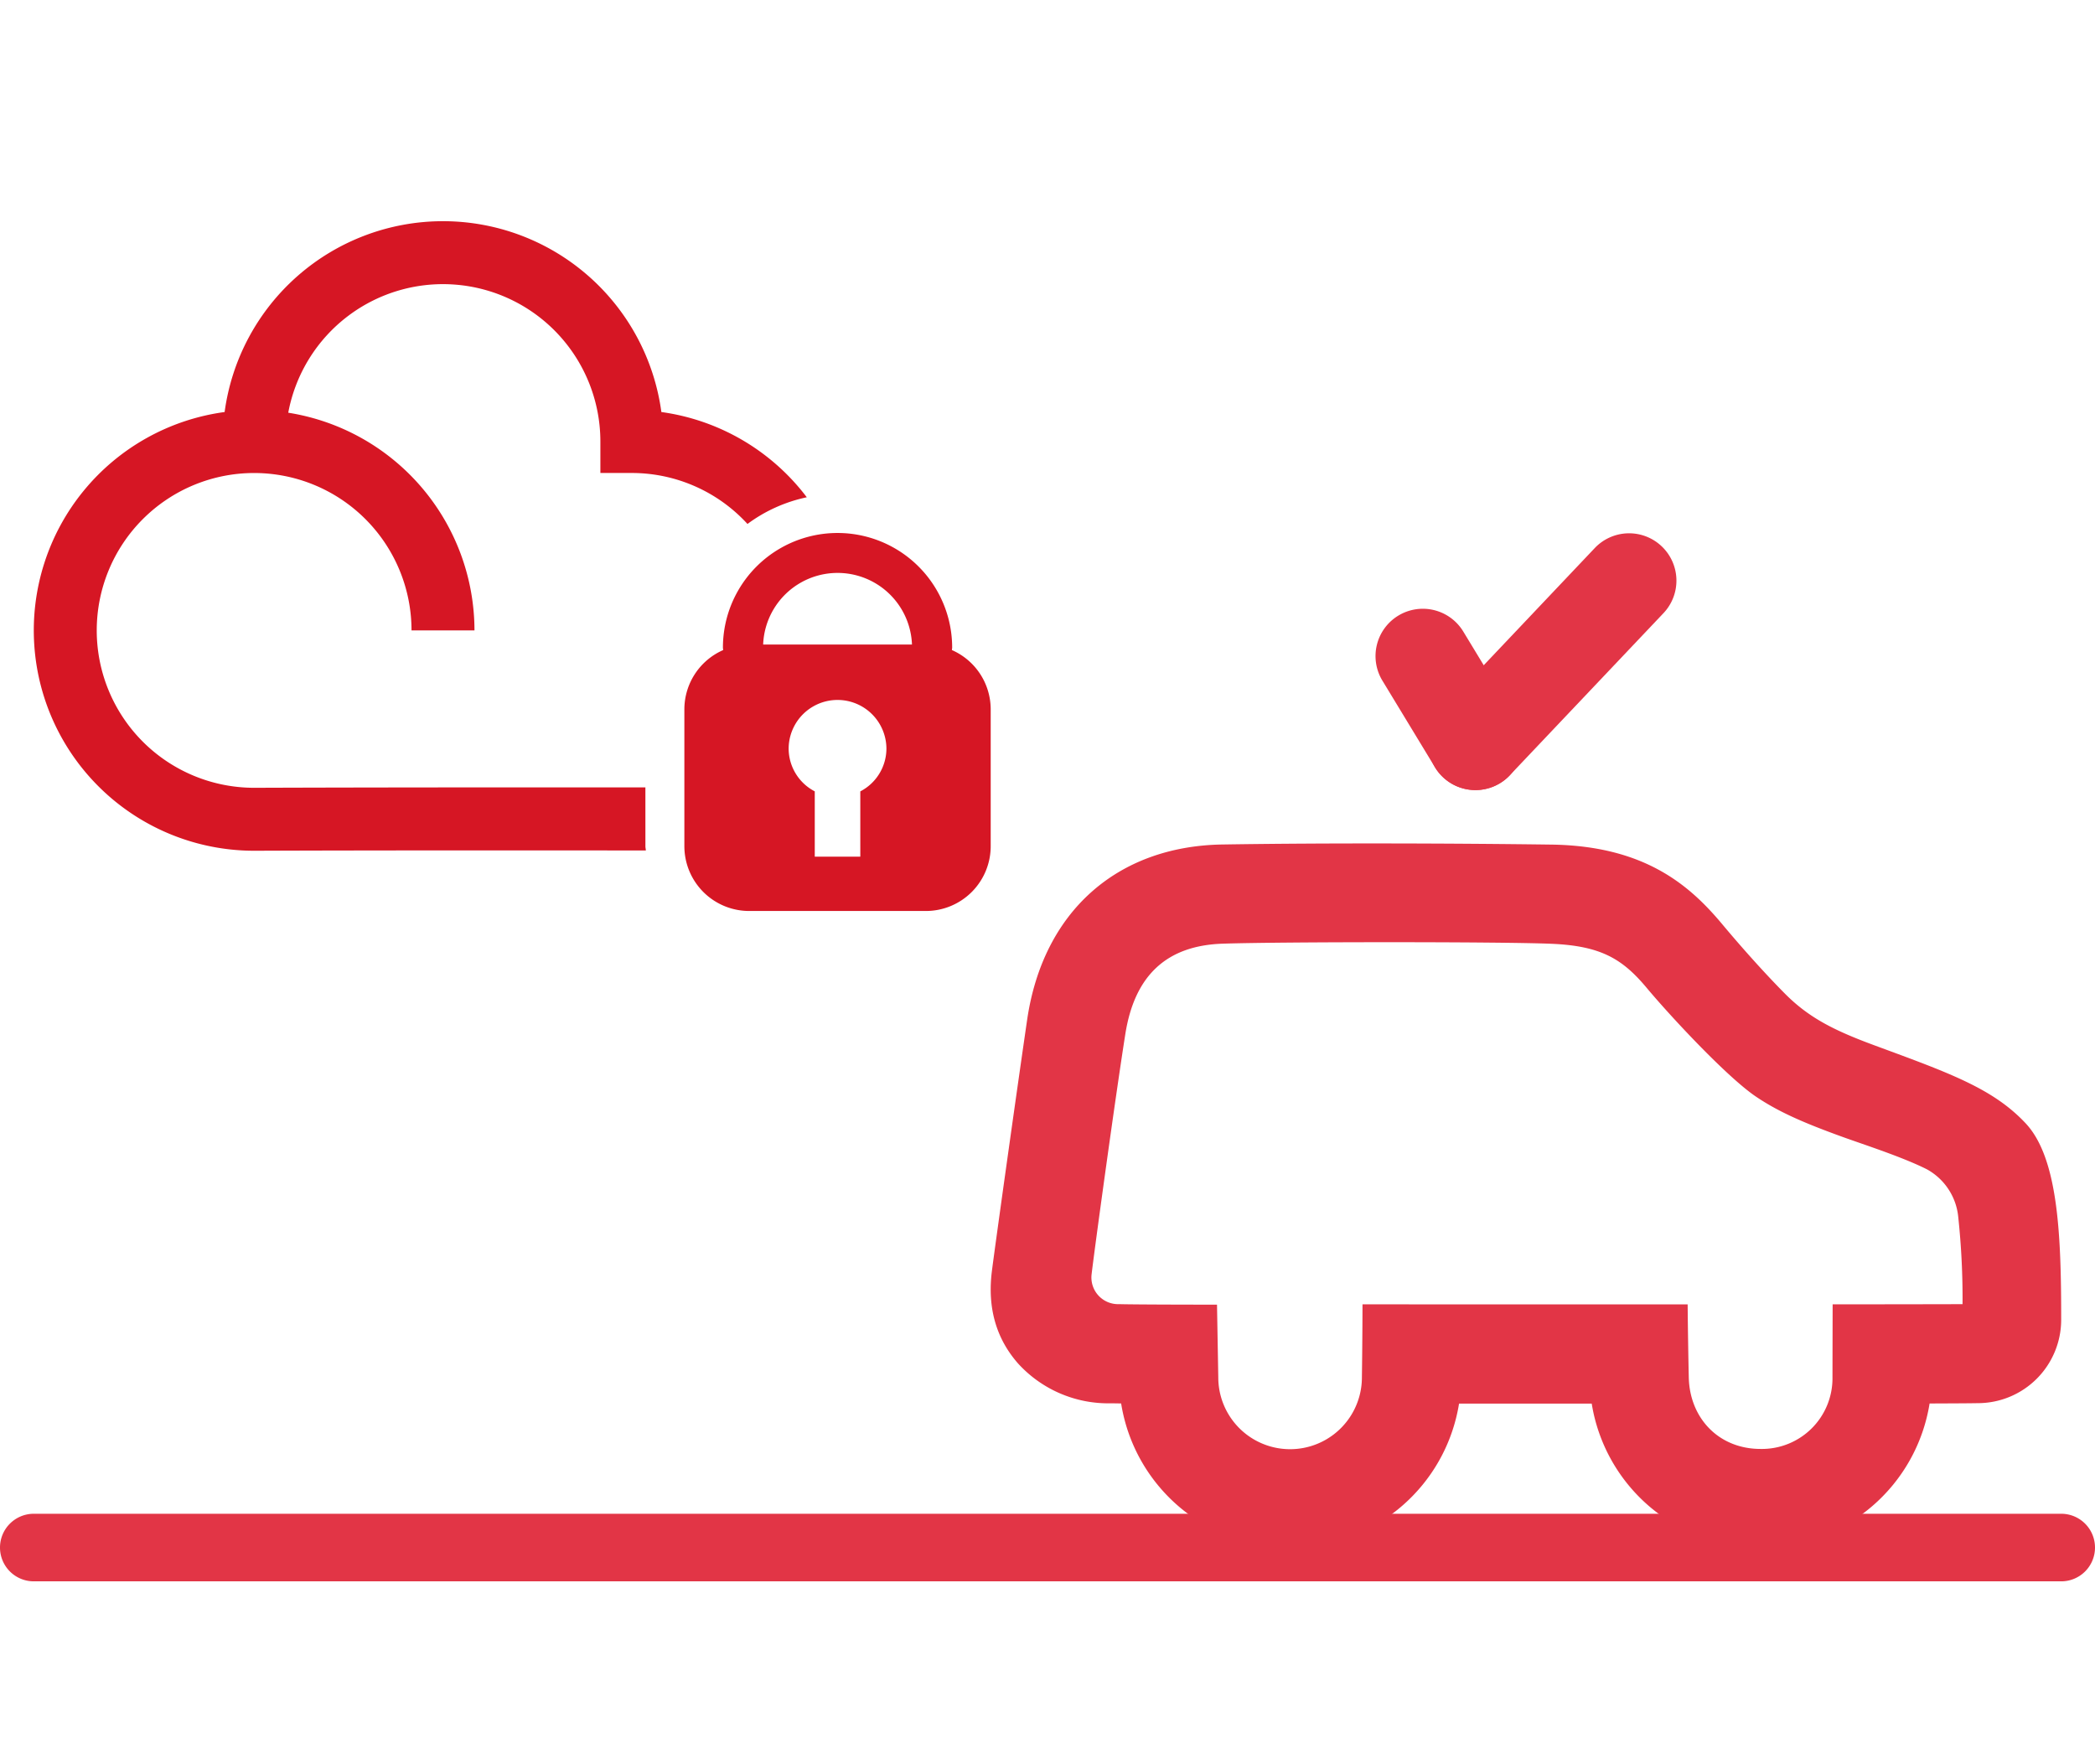 <svg xmlns="http://www.w3.org/2000/svg" xmlns:xlink="http://www.w3.org/1999/xlink" width="310" height="261" viewBox="0 0 310 261"><defs><clipPath id="a"><rect width="310" height="261" transform="translate(960 4384)" fill="none"/></clipPath><clipPath id="b"><rect width="158.404" height="104.186" fill="none"/></clipPath></defs><g transform="translate(-960 -4384)" clip-path="url(#a)"><g transform="translate(80.45 82.867)"><g transform="translate(884.55 4333.864)"><path d="M90.5,83.782c-18.411-.015-42.48,0-57.9.057A23.289,23.289,0,1,1,55.893,60.551h9.316A32.655,32.655,0,0,0,37.653,28.338,23.29,23.29,0,0,1,83.839,32.6v4.657H88.5A23.2,23.2,0,0,1,105.606,44.8a22.518,22.518,0,0,1,8.777-3.95A32.567,32.567,0,0,0,92.864,28.237a32.607,32.607,0,0,0-64.626,0,32.606,32.606,0,0,0,4.385,64.918c16.971-.065,40.228-.06,57.944-.041-.009-.216-.065-.419-.065-.638Z" fill="#d61624"/><path d="M276.231,130.731c0-.124.037-.239.037-.364a16.96,16.96,0,1,0-33.921,0c0,.124.034.24.036.364a9.584,9.584,0,0,0-5.741,8.773v20.245a9.591,9.591,0,0,0,9.591,9.59H272.38a9.59,9.59,0,0,0,9.59-9.59V139.5A9.585,9.585,0,0,0,276.231,130.731Zm-13.555,20.911V161.3h-6.739v-9.662a7.156,7.156,0,0,1-3.865-6.292,7.234,7.234,0,1,1,14.468,0A7.157,7.157,0,0,1,262.676,151.642ZM248.3,129.914a11.019,11.019,0,0,1,22.022,0Z" transform="translate(-140.375 -67.271)" fill="#d61624"/></g><path d="M300,5H0A5,5,0,0,1-5,0,5,5,0,0,1,0-5H300a5,5,0,0,1,5,5A5,5,0,0,1,300,5Z" transform="translate(884.55 4530.125)" fill="#e23546"/><g transform="translate(1026.146 4425.938)"><g transform="translate(0 0)"><g clip-path="url(#b)"><path d="M113.933,104.186a25.318,25.318,0,0,1-25-21.3H69.3a25.317,25.317,0,0,1-50-.022c-.89-.012-1.449-.023-1.449-.023h0a18.045,18.045,0,0,1-13.811-5.9C.857,73.311-.529,68.774.182,63.224.79,58.486,4.036,35.363,5.393,26.089,7.733,10.092,18.7.4,34.3.155,49.816-.092,69.231-.013,82.93.17c13.741.183,20.436,5.94,25.3,11.762,3.235,3.869,6.565,7.541,9.281,10.281,3.629,3.662,7.462,5.527,13.417,7.721,11.023,4.063,17.4,6.345,22.214,11.477S158.411,57.918,158.4,70.5a12.343,12.343,0,0,1-12.329,12.321c-1.529.027-2.829.03-7.143.049a25.317,25.317,0,0,1-25,21.314m-10.8-35.977s.04,4.945.167,10.8c.13,6,4.4,10.589,10.628,10.589A10.449,10.449,0,0,0,124.558,79c.011-5.714.024-10.8.024-10.8s16.751-.011,19.222-.03a113.434,113.434,0,0,0-.629-12.825,9.044,9.044,0,0,0-4.644-7.127c-3.612-1.82-9.308-3.646-12.442-4.781-5.678-2.056-9.473-3.684-12.89-6-4.279-2.906-12.617-11.862-16.145-16.084-3.6-4.3-6.788-6.2-14.1-6.507-7.47-.315-40.2-.3-48.648-.014-8.242.279-13.012,4.667-14.386,13.382-1.454,9.216-4.448,31.012-4.976,35.425A3.95,3.95,0,0,0,19,68.17c2.641.075,14.486.077,14.486.077s.086,4.95.189,10.768A10.626,10.626,0,0,0,54.927,79c.082-5.762.089-10.8.089-10.8Z" transform="translate(0 0)" fill="#e23546"/></g></g></g><g transform="translate(1090.089 4387.048)"><path d="M0,30.992a6.976,6.976,0,0,1-4.813-1.919,7,7,0,0,1-.267-9.9L17.652-4.815a7,7,0,0,1,9.9-.267,7,7,0,0,1,.267,9.9L5.081,28.807A6.98,6.98,0,0,1,0,30.992Z" transform="translate(7.785)" fill="#e23546"/><path d="M7.792,19.828A7,7,0,0,1,1.8,16.459L-5.984,3.632A7,7,0,0,1-3.632-5.984,7,7,0,0,1,5.984-3.632L13.769,9.2A7,7,0,0,1,7.792,19.828Z" transform="translate(0 11.165)" fill="#e23546"/></g></g></g></svg>